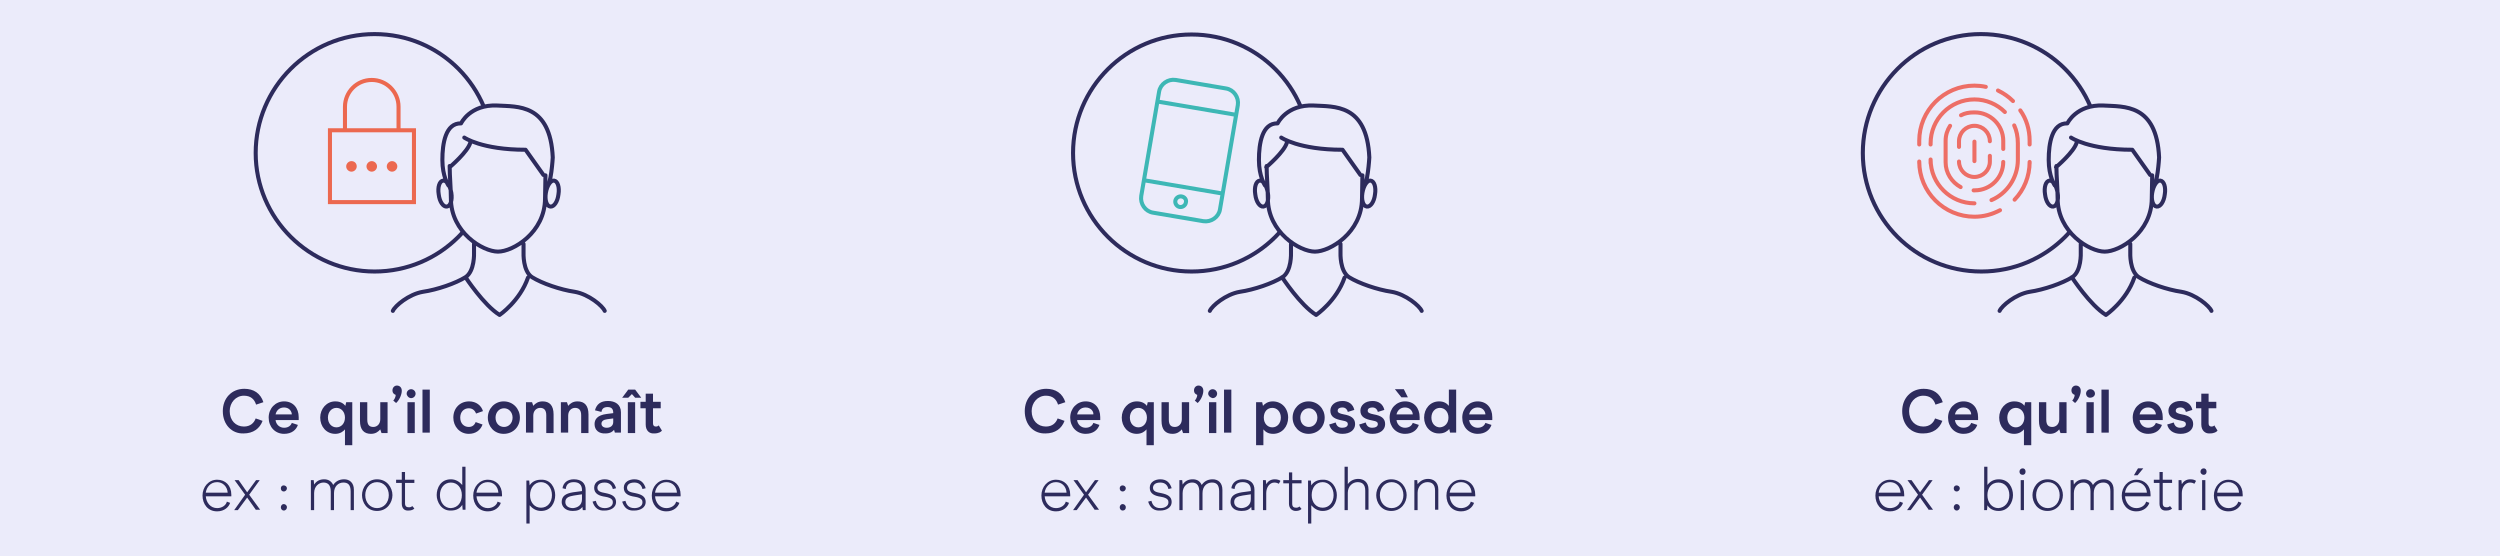 <?xml version="1.0" encoding="utf-8"?>
<!-- Generator: Adobe Illustrator 25.2.3, SVG Export Plug-In . SVG Version: 6.00 Build 0)  -->
<svg version="1.1" xmlns="http://www.w3.org/2000/svg" xmlns:xlink="http://www.w3.org/1999/xlink" x="0px" y="0px"
	 viewBox="0 0 616 137" style="enable-background:new 0 0 616 137;" xml:space="preserve">
<style type="text/css">
	.st0{fill:#EBEBFA;}
	.st1{fill-rule:evenodd;clip-rule:evenodd;fill:#EBEBFA;}
	.st2{fill:#1E1E50;}
	.st3{fill:none;stroke:#2D2B5C;stroke-linecap:round;stroke-linejoin:round;stroke-miterlimit:10;}
	.st4{fill:none;stroke:#EC684F;}
	.st5{fill:none;}
	.st6{fill:#EBEBFA;stroke:#EC684F;}
	.st7{fill:#EC684F;}
	.st8{fill:none;stroke:#3DB7B5;stroke-miterlimit:10;}
	.st9{fill:none;stroke:#ED6E66;stroke-linecap:round;stroke-linejoin:round;stroke-miterlimit:10;}
	.st10{fill:#2D2B5C;}
	.st11{clip-path:url(#SVGID_2_);fill:none;stroke:#2D2B5C;stroke-linecap:round;stroke-linejoin:round;stroke-miterlimit:10;}
	.st12{clip-path:url(#SVGID_2_);fill:#EBEBFA;}
	.st13{clip-path:url(#SVGID_2_);fill:none;stroke:#EC684F;}
	.st14{clip-path:url(#SVGID_4_);fill:#EC684F;}
	.st15{clip-path:url(#SVGID_6_);fill:none;stroke:#2D2B5C;stroke-linecap:round;stroke-linejoin:round;stroke-miterlimit:10;}
	.st16{clip-path:url(#SVGID_6_);fill:#EBEBFA;}
	.st17{clip-path:url(#SVGID_6_);fill:none;stroke:#3DB7B5;stroke-miterlimit:10;}
	.st18{clip-path:url(#SVGID_8_);fill:none;stroke:#2D2B5C;stroke-linecap:round;stroke-linejoin:round;stroke-miterlimit:10;}
	.st19{clip-path:url(#SVGID_8_);fill:#EBEBFA;}
	.st20{clip-path:url(#SVGID_8_);fill:none;stroke:#ED6E66;stroke-linecap:round;stroke-linejoin:round;stroke-miterlimit:10;}
	.st21{fill:#FFFFFF;stroke:#EAEAF6;stroke-miterlimit:10;}
	.st22{fill:#EC6E65;stroke:#EC6E65;stroke-miterlimit:10;}
	.st23{fill:#24234E;}
	.st24{fill:#FFF756;}
	.st25{fill:none;stroke:#D9D9D9;stroke-width:0.75;stroke-linejoin:round;stroke-miterlimit:10;}
	.st26{fill-rule:evenodd;clip-rule:evenodd;fill:none;stroke:#FFFFFF;stroke-width:3;stroke-miterlimit:10;}
	.st27{fill-rule:evenodd;clip-rule:evenodd;fill:#FFF756;}
	.st28{fill:none;stroke:#FFFFFF;stroke-width:1.5;stroke-linejoin:round;stroke-miterlimit:10;}
	.st29{fill-rule:evenodd;clip-rule:evenodd;fill:#FF7063;}
	.st30{fill-rule:evenodd;clip-rule:evenodd;fill:#37DCC8;}
	.st31{fill-rule:evenodd;clip-rule:evenodd;fill:#FFF756;stroke:#FFF756;stroke-miterlimit:10;}
	.st32{fill:none;stroke:#FFF756;stroke-width:1.5;stroke-linejoin:round;stroke-miterlimit:10;}
	.st33{fill:none;stroke:#ED6E66;stroke-width:1.5;stroke-linejoin:round;stroke-miterlimit:10;}
	.st34{fill:#60BFB9;stroke:#60BFB9;stroke-width:1.5;stroke-linejoin:round;stroke-miterlimit:10;}
	.st35{fill:#1F1C57;}
</style>
<g id="Calque_1">
	<rect x="-8" class="st0" width="636" height="142"/>
	<g>
		<g>
			<path class="st10" d="M54.9,101.3c0-3.2,2.2-5.5,5.3-5.5c2.3,0,4,1.1,4.7,3.3l-1.8,0.6c-0.4-1.3-1.3-2.2-3-2.2
				c-2,0-3.5,1.7-3.5,3.8c0,2.3,1.5,3.8,3.5,3.8c1.6,0,2.5-0.9,2.9-2l1.7,0.6c-0.7,1.9-2.3,3.1-4.7,3.1
				C57.2,106.9,54.9,104.7,54.9,101.3z"/>
			<path class="st10" d="M67.9,103.5c0.1,1,0.9,1.9,2.1,1.9c1.1,0,1.7-0.6,1.9-1.2l1.5,0.5c-0.4,1.2-1.5,2.2-3.4,2.2
				c-2.2,0-3.8-1.7-3.8-4c0-2.3,1.7-4,3.8-4c2.2,0,3.6,1.6,3.6,3.9v0.7H67.9z M70,100.4c-1.2,0-1.9,0.8-2.1,1.7h4
				C71.9,101.4,71.3,100.4,70,100.4z"/>
			<path class="st10" d="M85.1,100l0.2-0.9h1.5v10.6H85v-3.9c-0.4,0.5-1.2,1.1-2.4,1.1c-2.2,0-3.7-1.8-3.7-4s1.6-4,3.7-4
				C84,98.9,84.7,99.5,85.1,100z M80.8,102.9c0,1.4,0.9,2.4,2.1,2.4c1.2,0,2.1-1,2.1-2.4s-0.9-2.4-2.1-2.4
				C81.7,100.5,80.8,101.5,80.8,102.9z"/>
			<path class="st10" d="M95.5,106.7H94l-0.3-0.9c-0.5,0.6-1.2,1.1-2.3,1.1c-1.7,0-2.7-1-2.7-3.2v-4.6h1.8v4.3
				c0,1.4,0.6,1.8,1.5,1.8c0.9,0,1.7-0.7,1.7-1.9v-4.2h1.8V106.7z"/>
			<path class="st10" d="M97.5,97.3c-0.5-0.2-0.8-0.5-0.8-1.1c0-0.7,0.5-1.2,1.1-1.2c0.6,0,1.2,0.4,1.2,1.3c0,0.8-0.5,2.2-1.4,3
				l-0.7-0.6C97.2,98.4,97.5,97.8,97.5,97.3z"/>
			<path class="st10" d="M100.2,97c0-0.6,0.5-1.1,1.1-1.1s1.1,0.5,1.1,1.1s-0.5,1.1-1.1,1.1S100.2,97.5,100.2,97z M100.4,99.1h1.8
				v7.6h-1.8V99.1z"/>
			<path class="st10" d="M104.1,96h1.8v10.6h-1.8V96z"/>
			<path class="st10" d="M111.7,102.9c0-2.3,1.6-4,3.9-4c1.7,0,3,1,3.4,2.4l-1.7,0.6c-0.3-0.8-0.9-1.3-1.8-1.3
				c-1.2,0-2.1,0.9-2.1,2.3s0.9,2.3,2.1,2.3c0.8,0,1.4-0.4,1.7-1.2l1.7,0.6c-0.5,1.4-1.7,2.3-3.4,2.3
				C113.3,106.9,111.7,105.1,111.7,102.9z"/>
			<path class="st10" d="M120.2,102.9c0-2.2,1.7-4,3.9-4c2.3,0,4,1.8,4,4c0,2.3-1.7,4-4,4C121.8,106.9,120.2,105.1,120.2,102.9z
				 M126.3,102.9c0-1.3-0.9-2.3-2.1-2.3c-1.2,0-2.1,1-2.1,2.3c0,1.4,0.9,2.3,2.1,2.3C125.4,105.2,126.3,104.2,126.3,102.9z"/>
			<path class="st10" d="M129.6,99.1h1.5l0.3,0.9c0.5-0.6,1.2-1.1,2.3-1.1c1.7,0,2.7,1,2.7,3.2v4.6h-1.8v-4.4c0-1.3-0.6-1.8-1.5-1.8
				c-0.9,0-1.7,0.7-1.7,1.9v4.2h-1.8V99.1z"/>
			<path class="st10" d="M138.2,99.1h1.5l0.3,0.9c0.5-0.6,1.2-1.1,2.3-1.1c1.7,0,2.7,1,2.7,3.2v4.6h-1.8v-4.4c0-1.3-0.6-1.8-1.5-1.8
				c-0.9,0-1.7,0.7-1.7,1.9v4.2h-1.8V99.1z"/>
			<path class="st10" d="M146.5,104.5c0-1.1,0.6-2.2,3-2.5l1.6-0.2v-0.1c0-0.9-0.4-1.4-1.4-1.4c-1,0-1.4,0.5-1.5,1.2l-1.6-0.4
				c0.4-1.5,1.4-2.3,3.2-2.3c1.7,0,3.2,0.8,3.2,2.8v5h-1.5l-0.2-0.7c-0.3,0.4-0.9,0.9-2.1,0.9C147.6,106.9,146.5,106,146.5,104.5z
				 M151.1,104v-0.9l-1.5,0.2c-0.9,0.1-1.4,0.5-1.4,1.1c0,0.6,0.5,1,1.3,1C150.4,105.4,151.1,104.9,151.1,104z"/>
			<path class="st10" d="M154.8,98h-1.5l1.5-2h1.7l1.5,2h-1.5l-0.8-0.9L154.8,98z M154.7,99.1h1.8v7.6h-1.8V99.1z"/>
			<path class="st10" d="M159.1,104.6v-4h-1.3v-1.6h1.3v-2h1.8v2h1.9v1.6h-1.9v3.7c0,0.6,0.3,0.8,0.7,0.8c0.3,0,0.6-0.1,0.7-0.3
				l0.8,1.3c-0.2,0.3-0.8,0.7-1.9,0.7C160,106.9,159.1,106.1,159.1,104.6z"/>
		</g>
		<g>
			<path class="st10" d="M50.7,122.2c0.1,1.7,1.2,3,2.8,3c1.2,0,2.2-0.7,2.4-1.6l0.8,0.3c-0.3,1-1.4,2.1-3.2,2.1
				c-2.3,0-3.6-1.8-3.6-3.9s1.5-3.9,3.6-3.9c2,0,3.5,1.4,3.5,3.7v0.4H50.7z M53.5,118.8c-1.6,0-2.6,1.2-2.8,2.6h5.4
				C56,119.8,54.8,118.8,53.5,118.8z"/>
			<path class="st10" d="M63.1,125.7l-2.2-3.1l-2.3,3.1h-0.9l2.7-3.8l-2.6-3.6h1l2.1,3l2.2-3H64l-2.6,3.6l2.7,3.7H63.1z"/>
			<path class="st10" d="M69.2,120.3c0-0.4,0.3-0.7,0.7-0.7c0.4,0,0.8,0.3,0.8,0.7c0,0.4-0.3,0.8-0.8,0.8
				C69.5,121.1,69.2,120.8,69.2,120.3z M69.2,125c0-0.4,0.3-0.8,0.7-0.8c0.4,0,0.8,0.3,0.8,0.8c0,0.4-0.3,0.8-0.8,0.8
				C69.5,125.8,69.2,125.4,69.2,125z"/>
			<path class="st10" d="M76.6,118.3h0.7l0.1,1.1c0.6-0.9,1.4-1.3,2.5-1.3c1,0,1.8,0.5,2.2,1.4c0.6-0.9,1.5-1.4,2.7-1.4
				c1.3,0,2.4,0.8,2.4,2.6v5h-0.8v-4.6c0-1.8-0.8-2.2-1.8-2.2c-1.2,0-2.3,0.9-2.3,2.6v4.2h-0.8v-4.6c0-1.8-0.9-2.2-1.8-2.2
				c-1.1,0-2.3,0.9-2.3,2.6v4.2h-0.8V118.3z"/>
			<path class="st10" d="M89.2,122c0-1.8,1.3-3.9,3.7-3.9c2.5,0,3.8,2.1,3.8,3.9c0,1.8-1.3,3.9-3.8,3.9
				C90.4,125.9,89.2,123.8,89.2,122z M95.8,122c0-1.8-1.2-3.2-2.9-3.2S90,120.2,90,122s1.2,3.2,2.9,3.2S95.8,123.8,95.8,122z"/>
			<path class="st10" d="M99,124.1v-5.1h-1.4v-0.8H99v-1.9h0.8v1.9h2.3v0.8h-2.3v5c0,0.8,0.4,1,1,1c0.4,0,0.7-0.2,0.8-0.3l0.5,0.6
				c-0.2,0.2-0.6,0.5-1.4,0.5C99.6,125.9,99,125.2,99,124.1z"/>
			<path class="st10" d="M107.6,122c0-1.8,1-3.9,3.5-3.9c1.2,0,2.1,0.6,2.8,1.4V115h0.8v10.6h-0.7l-0.1-1.2
				c-0.5,0.8-1.4,1.4-2.8,1.4C108.8,125.9,107.6,123.7,107.6,122z M113.8,122c0-1.8-1.1-3.1-2.7-3.1c-1.6,0-2.7,1.3-2.7,3.1
				c0,1.8,1.1,3.2,2.7,3.2C112.8,125.1,113.8,123.8,113.8,122z"/>
			<path class="st10" d="M117.4,122.2c0.1,1.7,1.2,3,2.8,3c1.2,0,2.2-0.7,2.4-1.6l0.8,0.3c-0.3,1-1.4,2.1-3.2,2.1
				c-2.3,0-3.6-1.8-3.6-3.9s1.5-3.9,3.6-3.9c2,0,3.5,1.4,3.5,3.7v0.4H117.4z M120.2,118.8c-1.6,0-2.6,1.2-2.8,2.6h5.4
				C122.7,119.8,121.6,118.8,120.2,118.8z"/>
			<path class="st10" d="M136.8,122c0,1.8-1,3.9-3.5,3.9c-1.2,0-2.1-0.6-2.8-1.4v4.5h-0.8v-10.6h0.7l0.1,1.2
				c0.5-0.8,1.4-1.4,2.8-1.4C135.7,118.1,136.8,120.2,136.8,122z M130.6,122c0,1.8,1.1,3.1,2.7,3.1c1.6,0,2.7-1.3,2.7-3.1
				c0-1.8-1.1-3.2-2.7-3.2C131.7,118.8,130.6,120.2,130.6,122z"/>
			<path class="st10" d="M138.4,123.7c0-1.4,0.9-2.1,2.8-2.4l2.2-0.3v-0.3c0-1.2-0.7-1.9-2-1.9c-1.4,0-1.9,0.7-2,1.7l-0.8-0.2
				c0.2-1.4,1.3-2.2,2.8-2.2c1.9,0,2.9,1,2.9,2.6v5h-0.7l-0.1-0.8c-0.5,0.7-1.2,1-2.4,1C139.2,125.9,138.4,124.7,138.4,123.7z
				 M143.4,123v-1.2l-2,0.3c-1.2,0.2-2.1,0.5-2.1,1.6c0,0.9,0.7,1.5,1.9,1.5C142.3,125.1,143.4,124.5,143.4,123z"/>
			<path class="st10" d="M146,123.6l0.8-0.2c0.2,0.7,0.6,1.8,2.2,1.8c1.1,0,2-0.5,2-1.4c0-0.4,0-1.1-1.9-1.4
				c-1.4-0.2-2.7-0.7-2.7-2.2c0-1.5,1.4-2.1,2.6-2.1c1.6,0,2.4,0.9,2.8,2.2l-0.8,0.2c-0.2-0.9-0.8-1.6-2-1.6c-1.5,0-1.8,0.8-1.8,1.3
				c0,0.9,0.9,1.1,2,1.3c1.5,0.3,2.6,0.8,2.6,2.2c0,1.4-1.4,2.1-2.8,2.1C147.5,125.9,146.5,125.2,146,123.6z"/>
			<path class="st10" d="M153.3,123.6l0.8-0.2c0.2,0.7,0.6,1.8,2.2,1.8c1.1,0,2-0.5,2-1.4c0-0.4,0-1.1-1.9-1.4
				c-1.4-0.2-2.7-0.7-2.7-2.2c0-1.5,1.4-2.1,2.6-2.1c1.6,0,2.4,0.9,2.8,2.2l-0.8,0.2c-0.2-0.9-0.8-1.6-2-1.6c-1.5,0-1.8,0.8-1.8,1.3
				c0,0.9,0.9,1.1,2,1.3c1.5,0.3,2.6,0.8,2.6,2.2c0,1.4-1.4,2.1-2.8,2.1C154.8,125.9,153.8,125.2,153.3,123.6z"/>
			<path class="st10" d="M161.4,122.2c0.1,1.7,1.2,3,2.8,3c1.2,0,2.2-0.7,2.4-1.6l0.8,0.3c-0.3,1-1.4,2.1-3.2,2.1
				c-2.3,0-3.6-1.8-3.6-3.9s1.5-3.9,3.6-3.9c2,0,3.5,1.4,3.5,3.7v0.4H161.4z M164.2,118.8c-1.6,0-2.6,1.2-2.8,2.6h5.4
				C166.7,119.8,165.6,118.8,164.2,118.8z"/>
		</g>
		<g>
			<defs>
				<rect id="SVGID_1_" x="38.1" y="7.9" width="539.8" height="126.1"/>
			</defs>
			<clipPath id="SVGID_2_">
				<use xlink:href="#SVGID_1_"  style="overflow:visible;"/>
			</clipPath>
			<path class="st11" d="M121.5,37.7c0,16.2-13.1,29.2-29.2,29.2S63,53.8,63,37.7S76.1,8.4,92.3,8.4S121.5,21.5,121.5,37.7z"/>
			<path class="st12" d="M115.7,27.9c0,0,4.4-2.3,6.8-1.9c2.4,0.4,2,34.2-4.4,34.5c0,0-3.4-2-6.1-7.1
				C109.3,48.3,115.7,27.9,115.7,27.9"/>
			<path class="st11" d="M110.8,41.2c0,0,4.5-3.8,5.1-6.1 M114.4,33.9c0,0,4.3,3,15.1,3l4.4,6.2 M134.5,47.5
				c-0.3,1.8,0.2,3.3,1.1,3.4c0.9,0.1,1.8-1.2,2-3c0.3-1.8-0.2-3.3-1.1-3.4C135.7,44.4,134.8,45.7,134.5,47.5z M111.2,47.5
				c0.3,1.8-0.2,3.3-1.1,3.4c-0.9,0.1-1.8-1.2-2-3c-0.3-1.8,0.2-3.3,1.1-3.4C110,44.4,110.9,45.7,111.2,47.5z M114.7,68.3
				c0,0,4.5,6.9,8.4,9.3c0,0,5-3.4,7-9.2 M110.5,45.7c0,0-1.5-2.2-1.5-6.3c0-4.1,0.8-9.1,4.6-9c0,0,2.2-4.7,8.9-4.4
				c5,0.3,13.1-0.5,13.7,12.8c0,0-0.4,7.1-1.6,7.4 M134.4,43.2c0,2-0.1,3.9-0.1,5.7c0,8.4-7.9,13.1-11.6,13.1s-11.6-4.7-11.6-13.1
				c0-2.5-0.3-5.3-0.3-8 M149,76.6c-0.5-1.2-3.9-4.1-7.4-4.7c-3.5-0.5-8.1-2.1-10.5-3.6c-2.3-1.5-2.1-6-2.1-6v-2.2 M96.8,76.6
				c0.5-1.2,3.9-4.1,7.4-4.7c3.5-0.5,8.1-2.1,10.5-3.6c2.3-1.5,2.1-6,2.1-6v-2.2"/>
			<path class="st13" d="M85,34v-7.7c0-3.6,2.9-6.6,6.6-6.6c3.6,0,6.6,2.9,6.6,6.6v7.3"/>
		</g>
		<rect x="81.3" y="32.1" class="st5" width="20.7" height="17.7"/>
		<rect x="81.3" y="32.1" class="st6" width="20.7" height="17.7"/>
		<g>
			<defs>
				<rect id="SVGID_3_" x="38.1" y="7.9" width="539.8" height="126.1"/>
			</defs>
			<clipPath id="SVGID_4_">
				<use xlink:href="#SVGID_3_"  style="overflow:visible;"/>
			</clipPath>
			<path class="st14" d="M87.9,41c0,0.7-0.6,1.3-1.3,1.3c-0.7,0-1.3-0.6-1.3-1.3c0-0.7,0.6-1.3,1.3-1.3C87.4,39.7,87.9,40.3,87.9,41
				"/>
			<path class="st14" d="M92.9,41c0,0.7-0.6,1.3-1.3,1.3c-0.7,0-1.3-0.6-1.3-1.3c0-0.7,0.6-1.3,1.3-1.3C92.3,39.7,92.9,40.3,92.9,41
				"/>
			<path class="st14" d="M97.9,41c0,0.7-0.6,1.3-1.3,1.3c-0.7,0-1.3-0.6-1.3-1.3c0-0.7,0.6-1.3,1.3-1.3C97.3,39.7,97.9,40.3,97.9,41
				"/>
		</g>
		<g>
			<path class="st10" d="M252.5,101.3c0-3.2,2.2-5.5,5.3-5.5c2.3,0,4,1.1,4.7,3.3l-1.8,0.6c-0.4-1.3-1.3-2.2-3-2.2
				c-2,0-3.5,1.7-3.5,3.8c0,2.3,1.5,3.8,3.5,3.8c1.6,0,2.5-0.9,2.9-2l1.7,0.6c-0.7,1.9-2.3,3.1-4.7,3.1
				C254.7,106.9,252.5,104.7,252.5,101.3z"/>
			<path class="st10" d="M265.4,103.5c0.1,1,0.9,1.9,2.1,1.9c1.1,0,1.7-0.6,1.9-1.2l1.5,0.5c-0.4,1.2-1.5,2.2-3.4,2.2
				c-2.2,0-3.8-1.7-3.8-4c0-2.3,1.7-4,3.8-4c2.2,0,3.6,1.6,3.6,3.9v0.7H265.4z M267.5,100.4c-1.2,0-1.9,0.8-2.1,1.7h4
				C269.5,101.4,268.8,100.4,267.5,100.4z"/>
			<path class="st10" d="M282.6,100l0.2-0.9h1.5v10.6h-1.8v-3.9c-0.4,0.5-1.2,1.1-2.4,1.1c-2.2,0-3.7-1.8-3.7-4s1.6-4,3.7-4
				C281.5,98.9,282.2,99.5,282.6,100z M278.4,102.9c0,1.4,0.9,2.4,2.1,2.4c1.2,0,2.1-1,2.1-2.4s-0.9-2.4-2.1-2.4
				C279.3,100.5,278.4,101.5,278.4,102.9z"/>
			<path class="st10" d="M293,106.7h-1.5l-0.3-0.9c-0.5,0.6-1.2,1.1-2.3,1.1c-1.7,0-2.7-1-2.7-3.2v-4.6h1.8v4.3
				c0,1.4,0.6,1.8,1.5,1.8c0.9,0,1.7-0.7,1.7-1.9v-4.2h1.8V106.7z"/>
			<path class="st10" d="M295,97.3c-0.5-0.2-0.8-0.5-0.8-1.1c0-0.7,0.5-1.2,1.1-1.2c0.6,0,1.2,0.4,1.2,1.3c0,0.8-0.5,2.2-1.4,3
				l-0.7-0.6C294.7,98.4,295,97.8,295,97.3z"/>
			<path class="st10" d="M297.7,97c0-0.6,0.5-1.1,1.1-1.1c0.6,0,1.1,0.5,1.1,1.1s-0.5,1.1-1.1,1.1C298.2,98,297.7,97.5,297.7,97z
				 M297.9,99.1h1.8v7.6h-1.8V99.1z"/>
			<path class="st10" d="M301.6,96h1.8v10.6h-1.8V96z"/>
			<path class="st10" d="M317.4,102.9c0,2.2-1.5,4-3.7,4c-1.2,0-1.9-0.5-2.4-1.1v3.9h-1.8V99.1h1.5l0.2,0.9c0.4-0.5,1.2-1.1,2.4-1.1
				C315.8,98.9,317.4,100.6,317.4,102.9z M311.4,102.9c0,1.4,0.9,2.4,2.1,2.4c1.2,0,2.1-1,2.1-2.4c0-1.4-0.9-2.4-2.1-2.4
				C312.2,100.5,311.4,101.5,311.4,102.9z"/>
			<path class="st10" d="M318.5,102.9c0-2.2,1.7-4,3.9-4c2.3,0,4,1.8,4,4c0,2.3-1.7,4-4,4C320.2,106.9,318.5,105.1,318.5,102.9z
				 M324.6,102.9c0-1.3-0.9-2.3-2.1-2.3c-1.2,0-2.1,1-2.1,2.3c0,1.4,0.9,2.3,2.1,2.3C323.7,105.2,324.6,104.2,324.6,102.9z"/>
			<path class="st10" d="M327.5,104.6l1.6-0.5c0.2,0.7,0.6,1.3,1.6,1.3c0.8,0,1.4-0.3,1.4-0.9c0-0.4-0.2-0.7-1.4-0.9
				c-1.6-0.3-2.9-0.8-2.9-2.4c0-1.3,1.1-2.4,3-2.4c1.5,0,2.6,0.8,2.9,2.2l-1.6,0.5c-0.1-0.5-0.5-1.1-1.3-1.1c-0.9,0-1.2,0.4-1.2,0.8
				c0,0.5,0.5,0.7,1.5,0.9c1.7,0.3,2.8,0.9,2.8,2.4c0,1.4-1.2,2.4-3.1,2.4C329,106.9,327.9,106,327.5,104.6z"/>
			<path class="st10" d="M334.9,104.6l1.6-0.5c0.2,0.7,0.6,1.3,1.6,1.3c0.8,0,1.4-0.3,1.4-0.9c0-0.4-0.2-0.7-1.4-0.9
				c-1.6-0.3-2.9-0.8-2.9-2.4c0-1.3,1.1-2.4,3-2.4c1.5,0,2.6,0.8,2.9,2.2l-1.6,0.5c-0.1-0.5-0.5-1.1-1.3-1.1c-0.9,0-1.2,0.4-1.2,0.8
				c0,0.5,0.5,0.7,1.5,0.9c1.7,0.3,2.8,0.9,2.8,2.4c0,1.4-1.2,2.4-3.1,2.4C336.4,106.9,335.3,106,334.9,104.6z"/>
			<path class="st10" d="M344.1,103.5c0.1,1,0.9,1.9,2.1,1.9c1.1,0,1.7-0.6,1.9-1.2l1.5,0.5c-0.4,1.2-1.5,2.2-3.4,2.2
				c-2.2,0-3.8-1.7-3.8-4c0-2.3,1.7-4,3.8-4c2.2,0,3.6,1.6,3.6,3.9v0.7H344.1z M343.7,95.9h2.2l1,2h-1.6L343.7,95.9z M346.2,100.4
				c-1.2,0-1.9,0.8-2.1,1.7h4C348.1,101.4,347.5,100.4,346.2,100.4z"/>
			<path class="st10" d="M350.9,102.9c0-2.2,1.5-4,3.7-4c1.2,0,1.9,0.5,2.4,1.1V96h1.8v10.6h-1.5l-0.2-0.9c-0.4,0.5-1.2,1.1-2.4,1.1
				C352.5,106.9,350.9,105.1,350.9,102.9z M356.9,102.9c0-1.4-0.9-2.4-2.1-2.4c-1.2,0-2.1,1-2.1,2.4c0,1.4,0.9,2.4,2.1,2.4
				C356.1,105.2,356.9,104.2,356.9,102.9z"/>
			<path class="st10" d="M362,103.5c0.1,1,0.9,1.9,2.1,1.9c1.1,0,1.7-0.6,1.9-1.2l1.5,0.5c-0.4,1.2-1.5,2.2-3.4,2.2
				c-2.2,0-3.8-1.7-3.8-4c0-2.3,1.7-4,3.8-4c2.2,0,3.6,1.6,3.6,3.9v0.7H362z M364.1,100.4c-1.2,0-1.9,0.8-2.1,1.7h4
				C366,101.4,365.4,100.4,364.1,100.4z"/>
		</g>
		<path class="st10" d="M257.4,122.2c0.1,1.7,1.2,3,2.8,3c1.2,0,2.2-0.7,2.4-1.6l0.8,0.3c-0.3,1-1.4,2.1-3.2,2.1
			c-2.3,0-3.6-1.8-3.6-3.9c0-2.1,1.5-3.9,3.6-3.9c2,0,3.5,1.4,3.5,3.7v0.4H257.4z M260.2,118.8c-1.6,0-2.6,1.2-2.8,2.6h5.4
			C262.7,119.8,261.6,118.8,260.2,118.8z M269.8,125.7l-2.2-3.1l-2.3,3.1h-0.9l2.7-3.8l-2.6-3.6h1l2.1,3l2.2-3h0.9l-2.6,3.6l2.7,3.7
			H269.8z M275.9,120.3c0-0.4,0.3-0.7,0.7-0.7c0.4,0,0.8,0.3,0.8,0.7c0,0.4-0.3,0.8-0.8,0.8C276.2,121.1,275.9,120.8,275.9,120.3z
			 M275.9,125c0-0.4,0.3-0.8,0.7-0.8c0.4,0,0.8,0.3,0.8,0.8s-0.3,0.8-0.8,0.8C276.2,125.8,275.9,125.4,275.9,125z M282.9,123.6
			l0.8-0.2c0.2,0.7,0.6,1.8,2.2,1.8c1.1,0,2-0.5,2-1.4c0-0.4,0-1.1-1.9-1.4c-1.4-0.2-2.7-0.7-2.7-2.2c0-1.5,1.4-2.1,2.6-2.1
			c1.6,0,2.4,0.9,2.8,2.2l-0.8,0.2c-0.2-0.9-0.8-1.6-2-1.6c-1.5,0-1.8,0.8-1.8,1.3c0,0.9,0.9,1.1,2,1.3c1.5,0.3,2.6,0.8,2.6,2.2
			c0,1.4-1.4,2.1-2.8,2.1C284.4,125.9,283.4,125.2,282.9,123.6z M290.6,118.3h0.7l0.1,1.1c0.6-0.9,1.4-1.3,2.5-1.3s1.8,0.5,2.2,1.4
			c0.6-0.9,1.5-1.4,2.7-1.4c1.3,0,2.4,0.8,2.4,2.6v5h-0.8v-4.6c0-1.8-0.8-2.2-1.8-2.2c-1.2,0-2.3,0.9-2.3,2.6v4.2h-0.8v-4.6
			c0-1.8-0.9-2.2-1.8-2.2c-1.1,0-2.3,0.9-2.3,2.6v4.2h-0.8V118.3z M303.2,123.7c0-1.4,0.9-2.1,2.8-2.4l2.2-0.3v-0.3
			c0-1.2-0.7-1.9-2-1.9c-1.4,0-1.9,0.7-2,1.7l-0.8-0.2c0.2-1.4,1.3-2.2,2.8-2.2c1.9,0,2.9,1,2.9,2.6v5h-0.7l-0.1-0.8
			c-0.5,0.7-1.2,1-2.4,1C303.9,125.9,303.2,124.7,303.2,123.7z M308.2,123v-1.2l-2,0.3c-1.2,0.2-2.1,0.5-2.1,1.6
			c0,0.9,0.7,1.5,1.9,1.5C307.1,125.1,308.2,124.5,308.2,123z M311.2,118.3h0.7l0.1,1c0.4-0.7,1.1-1.2,2.1-1.2
			c0.7,0,1.2,0.2,1.4,0.4l-0.4,0.7c-0.2-0.1-0.5-0.3-1.1-0.3c-1.1,0-2,1.1-2,2.6v4.2h-0.8V118.3z M317.6,124.1v-5h-1.4v-0.8h1.4
			v-1.9h0.8v1.9h2.3v0.8h-2.3v5c0,0.8,0.4,1,1,1c0.4,0,0.7-0.2,0.8-0.3l0.5,0.6c-0.2,0.2-0.6,0.5-1.4,0.5
			C318.3,125.9,317.6,125.2,317.6,124.1z M329.4,122c0,1.8-1,3.9-3.5,3.9c-1.2,0-2.1-0.6-2.8-1.4v4.5h-0.8v-10.6h0.7l0.1,1.2
			c0.5-0.8,1.4-1.4,2.8-1.4C328.2,118.1,329.4,120.2,329.4,122z M323.2,122c0,1.8,1.1,3.1,2.7,3.1c1.6,0,2.7-1.3,2.7-3.1
			c0-1.8-1.1-3.2-2.7-3.2C324.2,118.8,323.2,120.2,323.2,122z M331.3,115h0.8v4.3c0.6-0.9,1.6-1.3,2.6-1.3c1.3,0,2.5,0.8,2.5,2.6v5
			h-0.8v-4.7c0-1.7-0.9-2.1-1.9-2.1c-1.2,0-2.4,1-2.4,2.6v4.3h-0.8V115z M339.1,122c0-1.8,1.3-3.9,3.7-3.9c2.5,0,3.8,2.1,3.8,3.9
			c0,1.8-1.3,3.9-3.8,3.9C340.3,125.9,339.1,123.8,339.1,122z M345.8,122c0-1.8-1.2-3.2-2.9-3.2c-1.7,0-2.9,1.4-2.9,3.2
			c0,1.8,1.2,3.2,2.9,3.2C344.6,125.2,345.8,123.8,345.8,122z M348.5,118.3h0.7l0.1,1c0.7-0.9,1.6-1.3,2.6-1.3
			c1.3,0,2.5,0.8,2.5,2.6v5h-0.8v-4.7c0-1.7-0.9-2.1-1.9-2.1c-1.2,0-2.4,1-2.4,2.6v4.3h-0.8V118.3z M357.2,122.2
			c0.1,1.7,1.2,3,2.8,3c1.2,0,2.2-0.7,2.4-1.6l0.8,0.3c-0.3,1-1.4,2.1-3.2,2.1c-2.3,0-3.6-1.8-3.6-3.9c0-2.1,1.5-3.9,3.6-3.9
			c2,0,3.5,1.4,3.5,3.7v0.4H357.2z M360,118.8c-1.6,0-2.6,1.2-2.8,2.6h5.4C362.5,119.8,361.4,118.8,360,118.8z"/>
		<g>
			<defs>
				<rect id="SVGID_5_" x="38.1" y="7.9" width="539.8" height="126.1"/>
			</defs>
			<clipPath id="SVGID_6_">
				<use xlink:href="#SVGID_5_"  style="overflow:visible;"/>
			</clipPath>
			<path class="st15" d="M322.8,37.7c0,16.2-13.1,29.2-29.2,29.2s-29.2-13.1-29.2-29.2s13.1-29.2,29.2-29.2S322.8,21.5,322.8,37.7z"
				/>
			<path class="st16" d="M316.9,27.9c0,0,4.4-2.3,6.8-1.9c2.4,0.4,2,34.2-4.4,34.5c0,0-3.4-2-6.1-7.1
				C310.5,48.3,316.9,27.9,316.9,27.9"/>
			<path class="st15" d="M312,41.2c0,0,4.5-3.8,5.1-6.1 M315.7,33.9c0,0,4.3,3,15.1,3l4.4,6.2 M335.7,47.5c-0.3,1.8,0.2,3.3,1.1,3.4
				c0.9,0.1,1.8-1.2,2-3c0.3-1.8-0.2-3.3-1.1-3.4C336.9,44.4,336,45.7,335.7,47.5z M312.4,47.5c0.3,1.8-0.2,3.3-1.1,3.4
				c-0.9,0.1-1.8-1.2-2-3c-0.3-1.8,0.2-3.3,1.1-3.4C311.2,44.4,312.1,45.7,312.4,47.5z M315.9,68.3c0,0,4.5,6.9,8.4,9.3
				c0,0,5-3.4,7-9.2 M311.7,45.7c0,0-1.5-2.2-1.5-6.3c0-4.1,0.8-9.1,4.6-9c0,0,2.2-4.7,8.9-4.4c5,0.3,13.1-0.5,13.7,12.8
				c0,0-0.4,7.1-1.6,7.4 M335.7,43.2c0,2-0.1,3.9-0.1,5.7c0,8.4-7.9,13.1-11.6,13.1s-11.6-4.7-11.6-13.1c0-2.5-0.3-5.3-0.3-8
				 M350.3,76.6c-0.5-1.2-3.9-4.1-7.4-4.7c-3.5-0.5-8.1-2.1-10.5-3.6c-2.3-1.5-2.1-6-2.1-6v-2.2 M298.1,76.6
				c0.5-1.2,3.9-4.1,7.4-4.7c3.5-0.5,8.1-2.1,10.5-3.6c2.3-1.5,2.1-6,2.1-6v-2.2"/>
			<path class="st17" d="M292.2,49.9c-0.1,0.7-0.8,1.2-1.5,1.1c-0.7-0.1-1.2-0.8-1.1-1.5c0.1-0.7,0.8-1.2,1.5-1.1
				C291.9,48.5,292.4,49.2,292.2,49.9z M281.8,44.4l19.5,3.3 M285.1,25l19.5,3.3 M296.5,54.5l-12.4-2.1c-1.9-0.3-3.2-2.2-2.9-4.1
				l4.4-25.7c0.3-1.9,2.2-3.2,4.1-2.9l12.4,2.1c1.9,0.3,3.2,2.2,2.9,4.1l-4.4,25.7C300.3,53.5,298.4,54.8,296.5,54.5z"/>
		</g>
		<g>
			<path class="st10" d="M468.7,101.3c0-3.2,2.2-5.5,5.3-5.5c2.3,0,4,1.1,4.7,3.3l-1.8,0.6c-0.4-1.3-1.3-2.2-3-2.2
				c-2,0-3.5,1.7-3.5,3.8c0,2.3,1.5,3.8,3.5,3.8c1.6,0,2.5-0.9,2.9-2l1.8,0.6c-0.7,1.9-2.3,3.1-4.7,3.1
				C470.9,106.9,468.7,104.7,468.7,101.3z"/>
			<path class="st10" d="M481.7,103.5c0.1,1,0.9,1.9,2.1,1.9c1.1,0,1.7-0.6,1.9-1.2l1.5,0.5c-0.4,1.2-1.5,2.2-3.4,2.2
				c-2.2,0-3.8-1.7-3.8-4c0-2.3,1.7-4,3.8-4c2.2,0,3.6,1.6,3.6,3.9v0.7H481.7z M483.8,100.4c-1.2,0-1.9,0.8-2.1,1.7h4
				C485.7,101.4,485.1,100.4,483.8,100.4z"/>
			<path class="st10" d="M498.8,100l0.2-0.9h1.5v10.6h-1.8v-3.9c-0.4,0.5-1.2,1.1-2.4,1.1c-2.2,0-3.7-1.8-3.7-4s1.6-4,3.7-4
				C497.7,98.9,498.5,99.5,498.8,100z M494.6,102.9c0,1.4,0.9,2.4,2.1,2.4c1.2,0,2.1-1,2.1-2.4s-0.9-2.4-2.1-2.4
				C495.5,100.5,494.6,101.5,494.6,102.9z"/>
			<path class="st10" d="M509.2,106.7h-1.5l-0.3-0.9c-0.5,0.6-1.2,1.1-2.3,1.1c-1.7,0-2.7-1-2.7-3.2v-4.6h1.8v4.3
				c0,1.4,0.6,1.8,1.5,1.8c0.9,0,1.7-0.7,1.7-1.9v-4.2h1.8V106.7z"/>
			<path class="st10" d="M511.2,97.3c-0.5-0.2-0.8-0.5-0.8-1.1c0-0.7,0.5-1.2,1.1-1.2c0.6,0,1.2,0.4,1.2,1.3c0,0.8-0.5,2.2-1.4,3
				l-0.7-0.6C510.9,98.4,511.2,97.8,511.2,97.3z"/>
			<path class="st10" d="M514,97c0-0.6,0.5-1.1,1.1-1.1c0.6,0,1.1,0.5,1.1,1.1S515.6,98,515,98C514.4,98,514,97.5,514,97z
				 M514.1,99.1h1.8v7.6h-1.8V99.1z"/>
			<path class="st10" d="M517.8,96h1.8v10.6h-1.8V96z"/>
			<path class="st10" d="M527.2,103.5c0.1,1,0.9,1.9,2.1,1.9c1.1,0,1.7-0.6,1.9-1.2l1.5,0.5c-0.4,1.2-1.5,2.2-3.4,2.2
				c-2.2,0-3.8-1.7-3.8-4c0-2.3,1.7-4,3.8-4c2.2,0,3.6,1.6,3.6,3.9v0.7H527.2z M529.3,100.4c-1.2,0-1.9,0.8-2.1,1.7h4
				C531.2,101.4,530.6,100.4,529.3,100.4z"/>
			<path class="st10" d="M534,104.6l1.6-0.5c0.2,0.7,0.6,1.3,1.6,1.3c0.8,0,1.4-0.3,1.4-0.9c0-0.4-0.2-0.7-1.4-0.9
				c-1.6-0.3-2.9-0.8-2.9-2.4c0-1.3,1.1-2.4,3-2.4c1.5,0,2.6,0.8,2.9,2.2l-1.6,0.5c-0.1-0.5-0.5-1.1-1.3-1.1c-0.9,0-1.2,0.4-1.2,0.8
				c0,0.5,0.5,0.7,1.5,0.9c1.7,0.3,2.8,0.9,2.8,2.4c0,1.4-1.2,2.4-3.1,2.4C535.5,106.9,534.3,106,534,104.6z"/>
			<path class="st10" d="M542.4,104.6v-4h-1.3v-1.6h1.3v-2h1.8v2h1.9v1.6h-1.9v3.7c0,0.6,0.3,0.8,0.7,0.8c0.3,0,0.6-0.1,0.7-0.3
				l0.8,1.3c-0.2,0.3-0.8,0.7-1.9,0.7C543.4,106.9,542.4,106.1,542.4,104.6z"/>
		</g>
		<g>
			<path class="st10" d="M462.9,122.2c0.1,1.7,1.2,3,2.8,3c1.2,0,2.2-0.7,2.4-1.6l0.8,0.3c-0.3,1-1.4,2.1-3.2,2.1
				c-2.3,0-3.6-1.8-3.6-3.9s1.5-3.9,3.6-3.9c2,0,3.5,1.4,3.5,3.7v0.4H462.9z M465.7,118.8c-1.6,0-2.6,1.2-2.8,2.6h5.4
				C468.2,119.8,467.1,118.8,465.7,118.8z"/>
			<path class="st10" d="M475.3,125.7l-2.2-3.1l-2.3,3.1h-0.9l2.7-3.8l-2.6-3.6h1l2.1,3l2.2-3h0.9l-2.6,3.6l2.7,3.7H475.3z"/>
			<path class="st10" d="M481.4,120.3c0-0.4,0.3-0.7,0.7-0.7c0.4,0,0.8,0.3,0.8,0.7c0,0.4-0.3,0.8-0.8,0.8
				C481.7,121.1,481.4,120.8,481.4,120.3z M481.4,125c0-0.4,0.3-0.8,0.7-0.8c0.4,0,0.8,0.3,0.8,0.8c0,0.4-0.3,0.8-0.8,0.8
				C481.7,125.8,481.4,125.4,481.4,125z"/>
			<path class="st10" d="M489.7,124.5l-0.1,1.2h-0.7V115h0.8v4.5c0.6-0.8,1.5-1.4,2.8-1.4c2.5,0,3.5,2.1,3.5,3.9
				c0,1.8-1.2,3.9-3.5,3.9C491.1,125.9,490.2,125.3,489.7,124.5z M495.1,122c0-1.8-1.1-3.1-2.7-3.1c-1.7,0-2.7,1.3-2.7,3.1
				s1.1,3.2,2.7,3.2C494,125.1,495.1,123.8,495.1,122z"/>
			<path class="st10" d="M497.6,116.2c0-0.4,0.3-0.8,0.8-0.8c0.4,0,0.7,0.3,0.7,0.8s-0.3,0.8-0.7,0.8
				C497.9,117,497.6,116.7,497.6,116.2z M497.9,118.3h0.8v7.4h-0.8V118.3z"/>
			<path class="st10" d="M500.8,122c0-1.8,1.3-3.9,3.7-3.9c2.5,0,3.8,2.1,3.8,3.9c0,1.8-1.3,3.9-3.8,3.9
				C502,125.9,500.8,123.8,500.8,122z M507.5,122c0-1.8-1.2-3.2-2.9-3.2c-1.7,0-2.9,1.4-2.9,3.2s1.2,3.2,2.9,3.2
				C506.3,125.2,507.5,123.8,507.5,122z"/>
			<path class="st10" d="M510.2,118.3h0.7l0.1,1.1c0.6-0.9,1.4-1.3,2.5-1.3c1,0,1.8,0.5,2.2,1.4c0.6-0.9,1.5-1.4,2.7-1.4
				c1.3,0,2.4,0.8,2.4,2.6v5H520v-4.6c0-1.8-0.8-2.2-1.8-2.2c-1.2,0-2.3,0.9-2.3,2.6v4.2h-0.8v-4.6c0-1.8-0.9-2.2-1.8-2.2
				c-1.1,0-2.3,0.9-2.3,2.6v4.2h-0.8V118.3z"/>
			<path class="st10" d="M523.6,122.2c0.1,1.7,1.2,3,2.8,3c1.2,0,2.2-0.7,2.4-1.6l0.8,0.3c-0.3,1-1.4,2.1-3.2,2.1
				c-2.3,0-3.6-1.8-3.6-3.9s1.5-3.9,3.6-3.9c2,0,3.5,1.4,3.5,3.7v0.4H523.6z M526.4,118.8c-1.6,0-2.6,1.2-2.8,2.6h5.4
				C528.9,119.8,527.7,118.8,526.4,118.8z M526.8,115.4h1.3l-1.4,1.7h-0.9L526.8,115.4z"/>
			<path class="st10" d="M532.1,124.1v-5.1h-1.4v-0.8h1.4v-1.9h0.8v1.9h2.3v0.8h-2.3v5c0,0.8,0.4,1,1,1c0.4,0,0.7-0.2,0.8-0.3
				l0.5,0.6c-0.2,0.2-0.6,0.5-1.4,0.5C532.7,125.9,532.1,125.2,532.1,124.1z"/>
			<path class="st10" d="M536.8,118.3h0.7l0.1,1c0.4-0.7,1.1-1.2,2.1-1.2c0.7,0,1.2,0.2,1.4,0.4l-0.4,0.7c-0.2-0.1-0.5-0.3-1.1-0.3
				c-1.1,0-2,1.1-2,2.6v4.2h-0.8V118.3z"/>
			<path class="st10" d="M542.2,116.2c0-0.4,0.3-0.8,0.8-0.8c0.4,0,0.7,0.3,0.7,0.8s-0.3,0.8-0.7,0.8
				C542.6,117,542.2,116.7,542.2,116.2z M542.6,118.3h0.8v7.4h-0.8V118.3z"/>
			<path class="st10" d="M546.3,122.2c0.1,1.7,1.2,3,2.8,3c1.2,0,2.2-0.7,2.4-1.6l0.8,0.3c-0.3,1-1.4,2.1-3.2,2.1
				c-2.3,0-3.6-1.8-3.6-3.9s1.5-3.9,3.6-3.9c2,0,3.5,1.4,3.5,3.7v0.4H546.3z M549.1,118.8c-1.6,0-2.6,1.2-2.8,2.6h5.4
				C551.6,119.8,550.4,118.8,549.1,118.8z"/>
		</g>
		<g>
			<defs>
				<rect id="SVGID_7_" x="38.1" y="7.9" width="539.8" height="126.1"/>
			</defs>
			<clipPath id="SVGID_8_">
				<use xlink:href="#SVGID_7_"  style="overflow:visible;"/>
			</clipPath>
			<path class="st18" d="M517.4,37.7c0,16.2-13.1,29.2-29.2,29.2c-16.2,0-29.2-13.1-29.2-29.2S472,8.4,488.1,8.4
				C504.3,8.4,517.4,21.5,517.4,37.7z"/>
			<path class="st19" d="M511.5,27.9c0,0,4.4-2.3,6.8-1.9c2.4,0.4,2,34.2-4.4,34.5c0,0-3.4-2-6.1-7.1
				C505.1,48.3,511.5,27.9,511.5,27.9"/>
			<path class="st18" d="M506.6,41.2c0,0,4.5-3.8,5.1-6.1 M510.3,33.9c0,0,4.3,3,15.1,3l4.4,6.2 M530.3,47.5
				c-0.3,1.8,0.2,3.3,1.1,3.4c0.9,0.1,1.8-1.2,2-3c0.3-1.8-0.2-3.3-1.1-3.4C531.5,44.4,530.6,45.7,530.3,47.5z M507,47.5
				c0.3,1.8-0.2,3.3-1.1,3.4c-0.9,0.1-1.8-1.2-2-3c-0.3-1.8,0.2-3.3,1.1-3.4C505.8,44.4,506.7,45.7,507,47.5z M510.5,68.3
				c0,0,4.5,6.9,8.4,9.3c0,0,5-3.4,7-9.2 M506.3,45.7c0,0-1.5-2.2-1.5-6.3c0-4.1,0.8-9.1,4.6-9c0,0,2.2-4.7,8.9-4.4
				c5,0.3,13.1-0.5,13.7,12.8c0,0-0.4,7.1-1.6,7.4 M530.3,43.2c0,2-0.1,3.9-0.1,5.7c0,8.4-7.9,13.1-11.6,13.1S507,57.3,507,48.9
				c0-2.5-0.3-5.3-0.3-8 M544.9,76.6c-0.5-1.2-3.9-4.1-7.4-4.7c-3.5-0.5-8.1-2.1-10.5-3.6c-2.3-1.5-2.1-6-2.1-6v-2.2 M492.7,76.6
				c0.5-1.2,3.9-4.1,7.4-4.7c3.5-0.5,8.1-2.1,10.5-3.6c2.3-1.5,2.1-6,2.1-6v-2.2"/>
			<path class="st20" d="M475.7,35.6v-0.3c0-5.9,4.8-10.8,10.8-10.8c2.9,0,5.6,1.2,7.5,3.1 M496.3,30.9c0.6,1.3,0.9,2.8,0.9,4.4v0.3
				v3.2v0.6c0,4.4-2.7,8.3-6.5,9.9 M486.5,50.1c-5.9,0-10.8-4.8-10.8-10.8v0.9 M500.1,35.6v-0.9c0-2.8-0.8-5.4-2.3-7.5 M496,24.9
				c-1.1-1.1-2.3-1.9-3.7-2.6 M489.3,21.4c-0.9-0.2-1.9-0.3-2.8-0.3c-7.5,0-13.6,6.1-13.6,13.6v0.9 M472.9,40.2v-0.4
				c0,7.5,6.1,13.6,13.6,13.6c2.3,0,4.4-0.6,6.3-1.6 M496.4,49.2c2.3-2.4,3.7-5.7,3.7-9.3v0.4 M483.2,28.4c0.9-0.5,2-0.7,3.1-0.7
				h0.3c3.8,0,7,3.1,7,7v2 M493.6,39.9c0,3.8-3.1,7-7,7h-0.3 M483.1,46.1c-2.2-1.2-3.7-3.5-3.7-6.1v-5.3c0-1.4,0.4-2.6,1.1-3.7
				 M482.7,36.2v-1.4c0-2.1,1.7-3.8,3.8-3.8s3.8,1.7,3.8,3.8 M490.3,38.4v1.4c0,2.1-1.7,3.8-3.8,3.8s-3.8-1.7-3.8-3.8 M486.5,34.9
				v4.8"/>
		</g>
	</g>
</g>
<g id="Calque_2">
</g>
<g id="Calque_3">
</g>
</svg>
